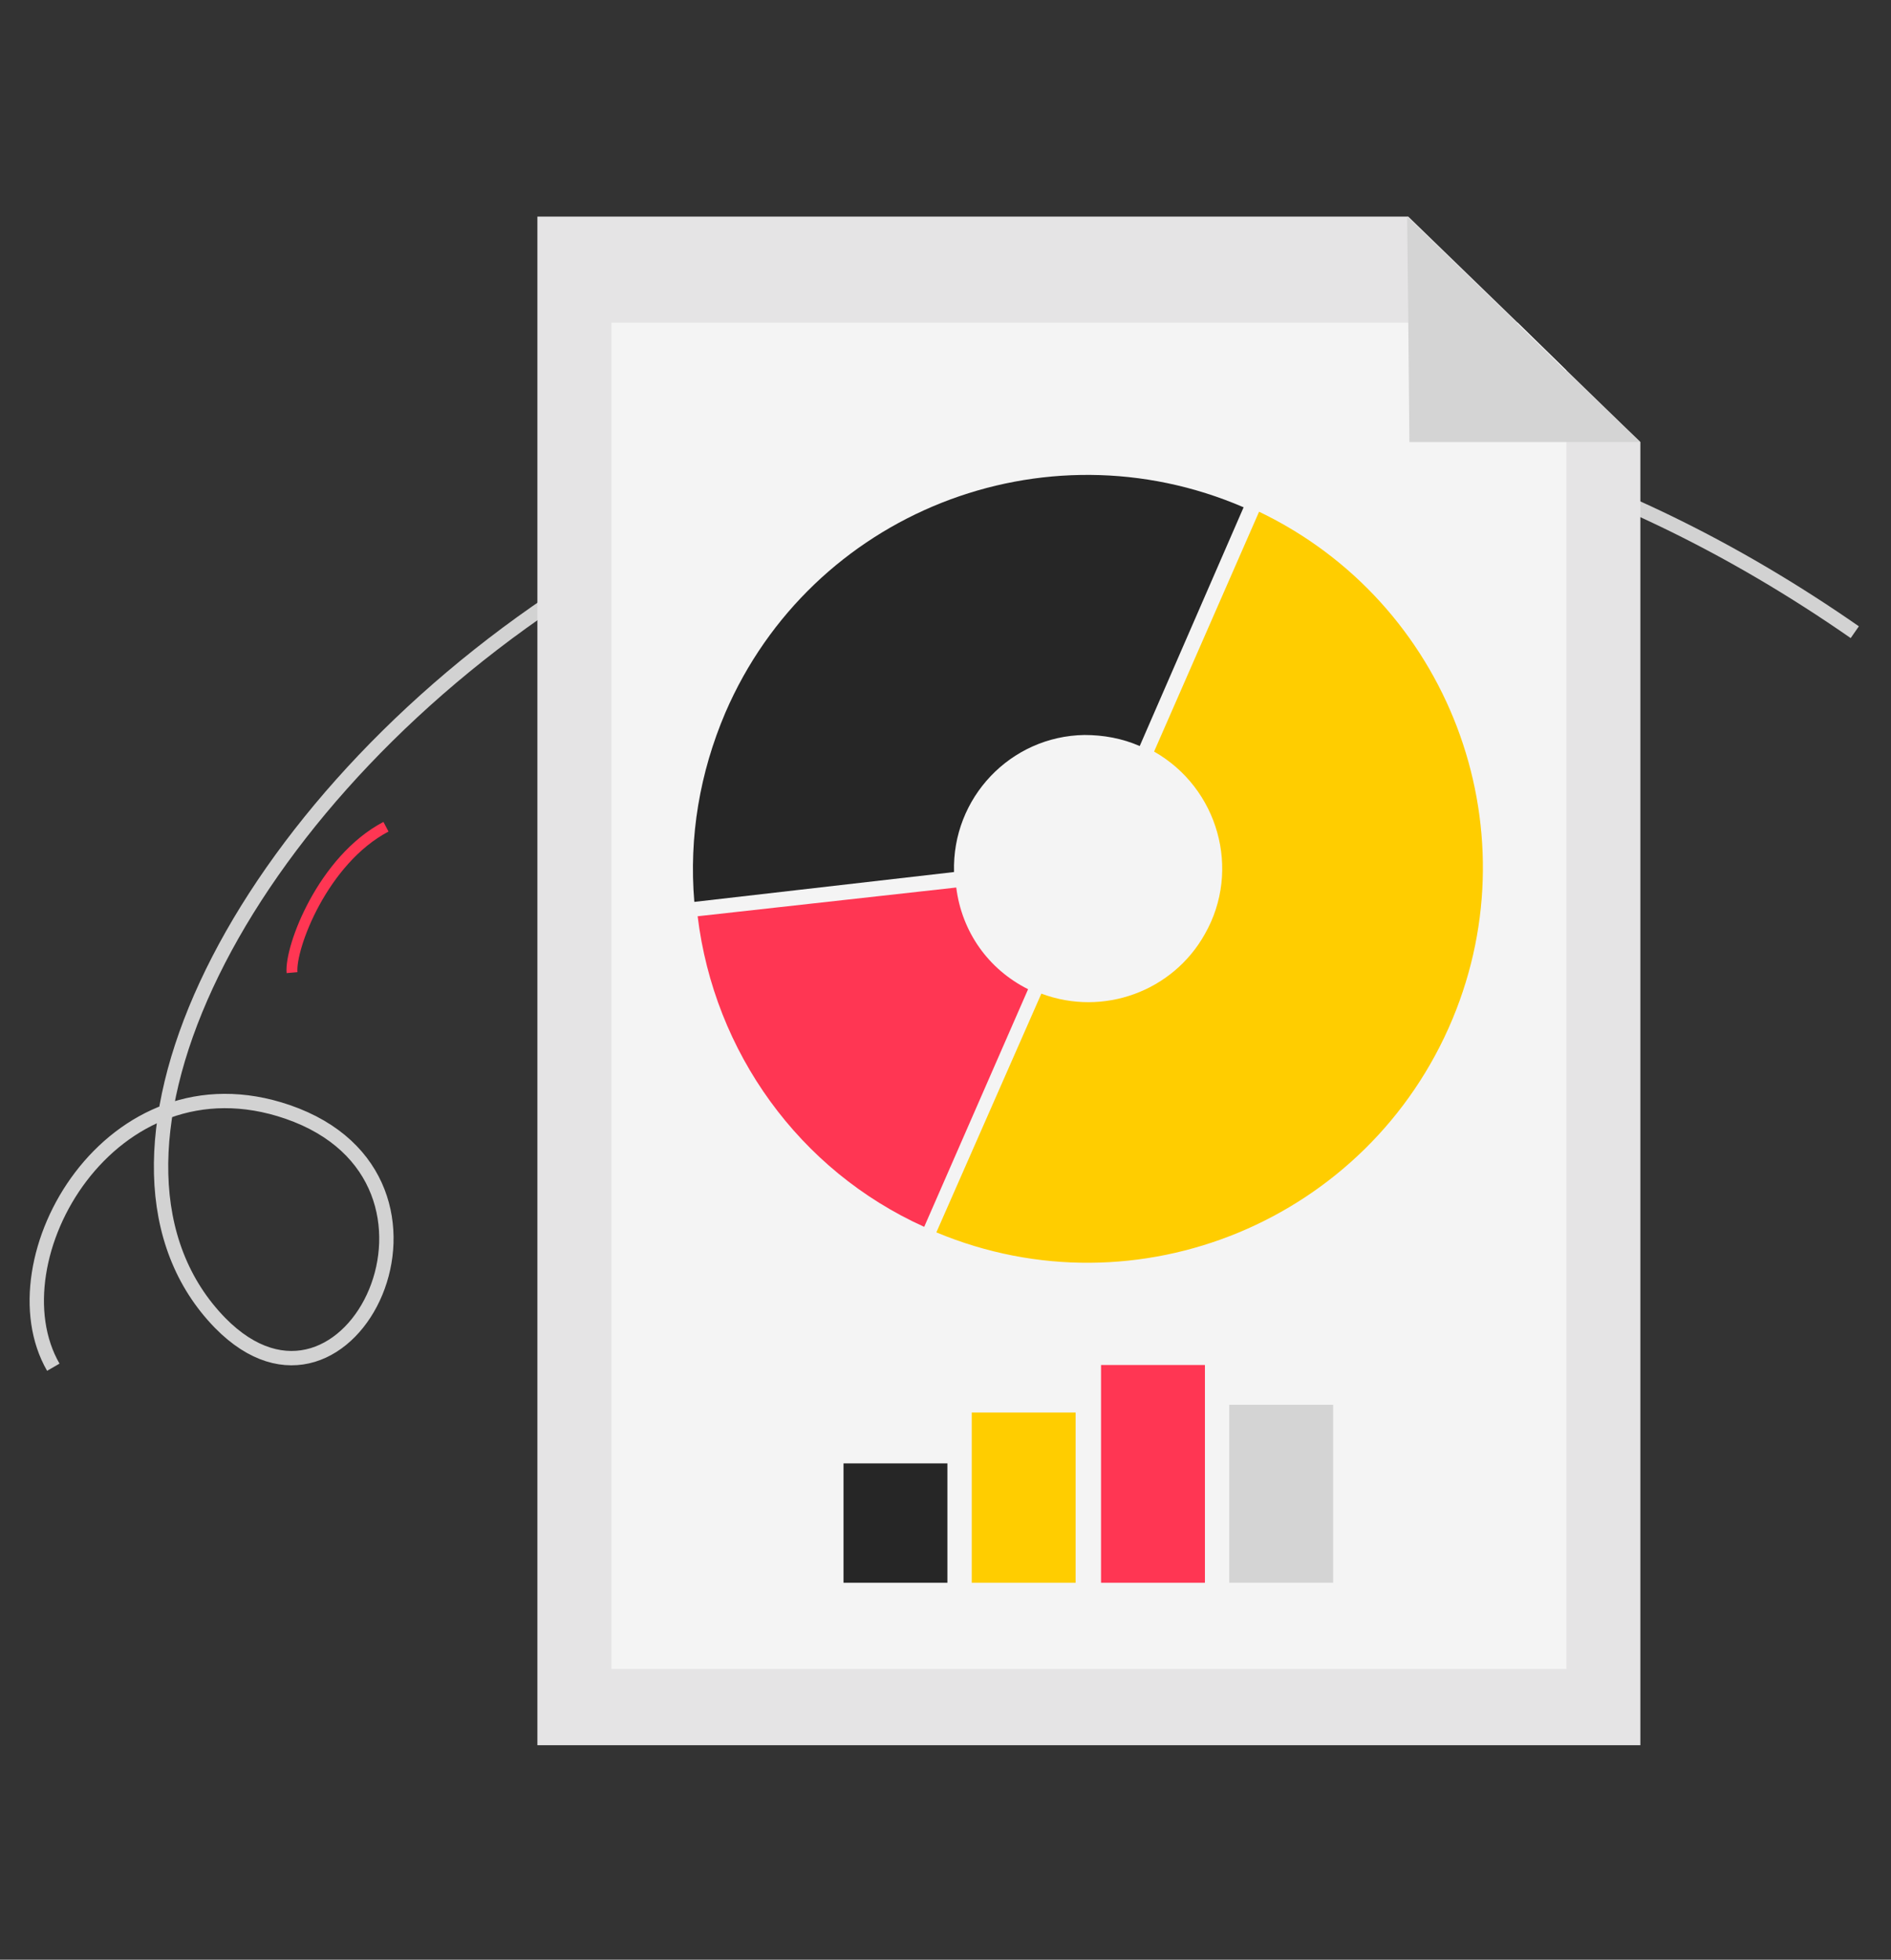 <?xml version="1.0" encoding="utf-8"?>
<!-- Generator: Adobe Illustrator 25.3.1, SVG Export Plug-In . SVG Version: 6.00 Build 0)  -->
<svg version="1.1" id="Layer_1" xmlns="http://www.w3.org/2000/svg" xmlns:xlink="http://www.w3.org/1999/xlink" x="0px" y="0px"
	 viewBox="0 0 171.1 177.3" style="enable-background:new 0 0 171.1 177.3;" xml:space="preserve">
<rect x="0" y="0" width="171.1" height="177.3" fill="#333333" stroke="none"/>
<style type="text/css">
	.st0{fill:none;stroke:#D2D2D2;stroke-width:1.298;stroke-miterlimit:10;}
	.st1{fill:#E5E4E5;}
	.st2{fill:#F4F4F4;}
	.st3{fill:#D4D4D4;}
	.st4{fill:#FF3653;}
	.st5{fill:#FFCD00;}
	.st6{fill:#262626;}
	.st7{fill:none;stroke:#FF3653;stroke-width:0.986;}
</style>
<g id="Group_503" transform="translate(-349.977 -3216.403)">
	<path id="Path_313" class="st0" d="M517.8,3273.6c-89.2-62-175.9,33.8-147.9,62.5c11.7,11.9,23.8-13,6.1-19.1
		c-16-5.5-26.8,13.4-21.2,23.1"/>
	<path id="Path_314" class="st1" d="M498.4,3256.4v117.9h-99.8v-138.3h78.8l9.9,9.6l4.4,4.3L498.4,3256.4z"/>
	<path id="Path_315" class="st2" d="M491.7,3249.9v117.5h-86.4v-121.8h82L491.7,3249.9z"/>
	<path id="Path_316" class="st3" d="M498.4,3256.4h-20.9l-0.1-10.8l-0.1-9.6l9.9,9.6l4.4,4.3L498.4,3256.4z"/>
	<path id="Path_317" class="st4" d="M443,3305.9c-3.6-1.8-6-5.2-6.5-9.2l-23.4,2.6c1.5,12.3,9.2,23,20.5,28.1L443,3305.9z"/>
	<path id="Path_318" class="st5" d="M454.4,3284.4c5.8,3.3,7.9,10.7,4.6,16.5c-2.9,5.2-9.2,7.5-14.8,5.4l-9.5,21.6
		c18.2,7.6,39.1-1.1,46.7-19.3c7.3-17.5-0.4-37.7-17.5-45.9L454.4,3284.4z"/>
	<path id="Path_319" class="st6" d="M436.3,3295.3c-0.2-6.7,5.1-12.3,11.8-12.4c1.7,0,3.4,0.3,5,1l9.4-21.6
		c-18.1-7.8-39.1,0.5-46.9,18.6c-2.3,5.4-3.3,11.2-2.8,17.1L436.3,3295.3z"/>
	<rect id="Rectangle_130" x="426.3" y="3348.8" class="st6" width="9.4" height="10.8"/>
	<rect id="Rectangle_131" x="437.9" y="3344.2" class="st5" width="9.4" height="15.4"/>
	<rect id="Rectangle_132" x="449.6" y="3339.9" class="st4" width="9.4" height="19.7"/>
	<rect id="Rectangle_133" x="461.2" y="3343.5" class="st3" width="9.4" height="16.1"/>
	<path id="Vector-9_2_" class="st7" d="M384.9,3291.2c-5.7,3-8.7,10.9-8.5,13.2"/>
</g>
</svg>
